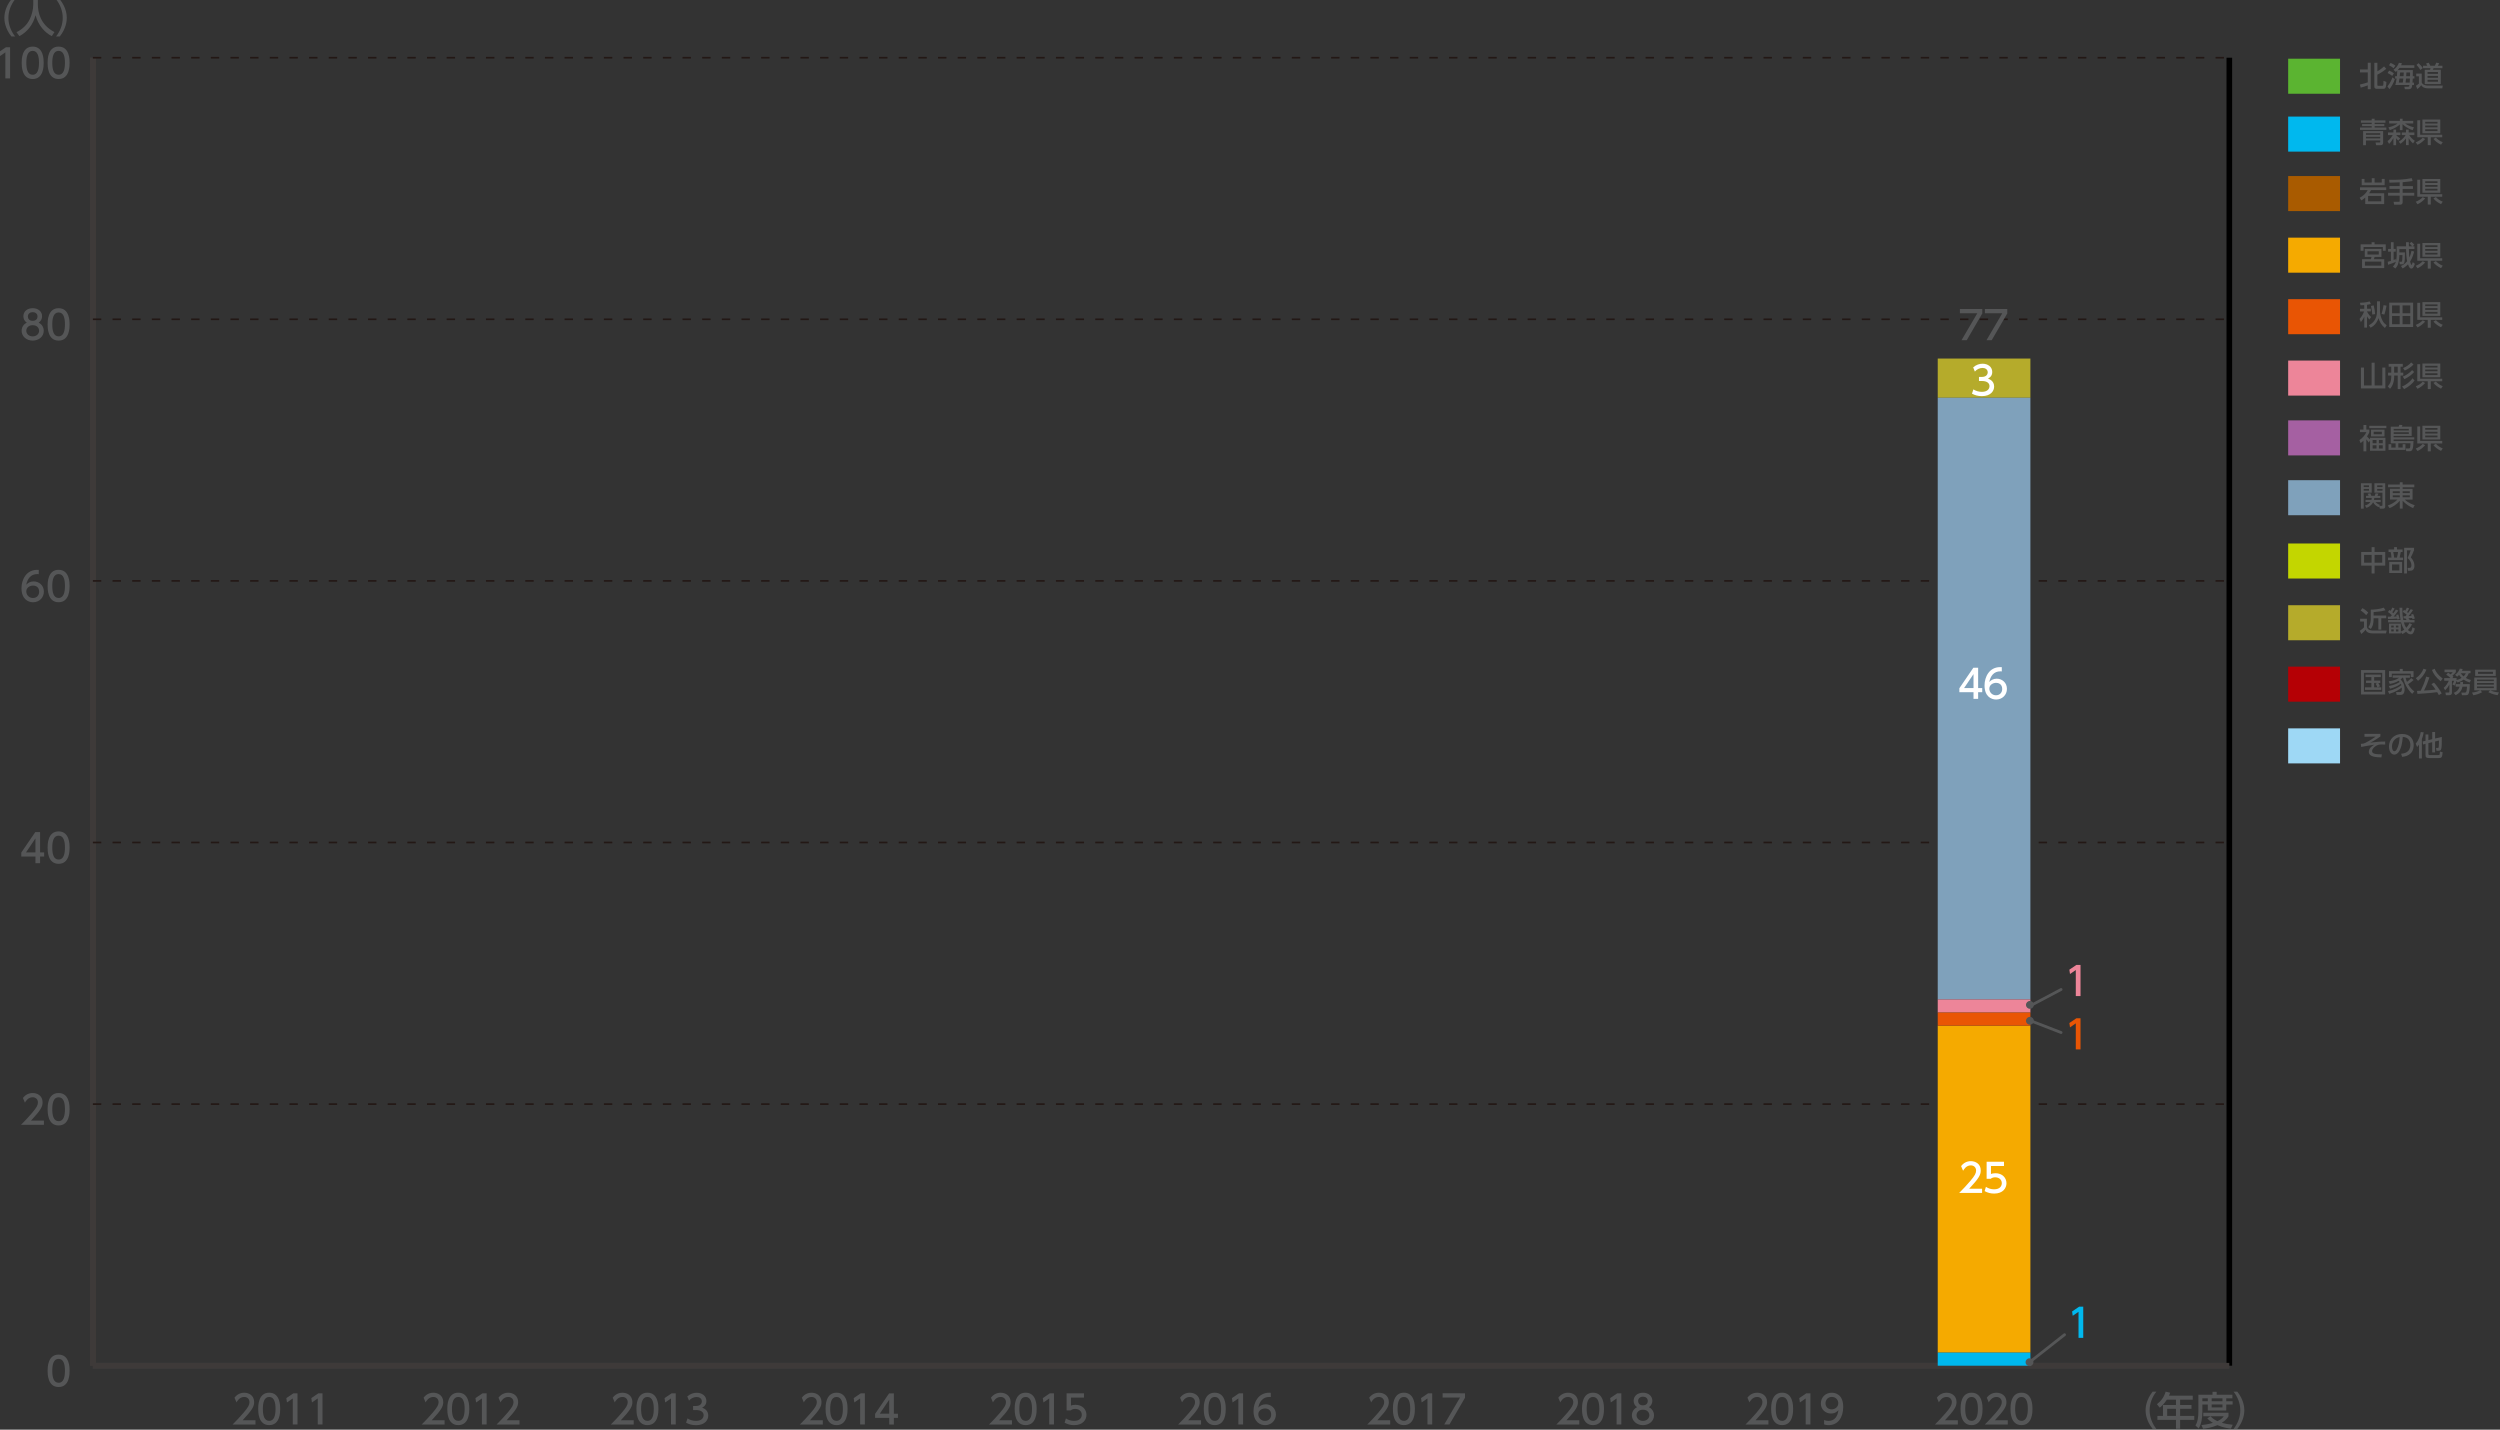 <?xml version="1.0" encoding="utf-8"?>
<!-- Generator: Adobe Illustrator 26.3.1, SVG Export Plug-In . SVG Version: 6.00 Build 0)  -->
<svg version="1.1" id="レイヤー_1" xmlns="http://www.w3.org/2000/svg" xmlns:xlink="http://www.w3.org/1999/xlink" x="0px"
	 y="0px" width="745.64px" height="426.41px" viewBox="0 0 745.64 426.41" style="enable-background:new 0 0 745.64 426.41;"
	 xml:space="preserve">
<rect x="0" y="0" width="745.64" height="426.41" fill="#333333" stroke="none"/>
<style type="text/css">
	.st0{fill-rule:evenodd;clip-rule:evenodd;fill:none;stroke:#3E3A39;stroke-width:1.675;stroke-miterlimit:10;}
	.st1{fill:none;stroke:#000000;stroke-width:1.675;stroke-miterlimit:10;}
	.st2{fill:#555657;}
	
		.st3{fill-rule:evenodd;clip-rule:evenodd;fill:none;stroke:#231815;stroke-width:0.502;stroke-miterlimit:10;stroke-dasharray:2.512,3.35;}
	.st4{fill:#E95504;}
	.st5{fill:#A95B00;}
	.st6{fill:#00B8EE;}
	.st7{fill:#5BB431;}
	.st8{fill:#404040;}
	.st9{fill:#808080;}
	.st10{fill:#B5AB2B;}
	.st11{fill:#7FA1BB;}
	.st12{fill:#BFBFBF;}
	.st13{fill:#F5AA00;}
	.st14{fill:#ED8599;}
	.st15{fill:#FFFFFF;}
	.st16{fill:none;stroke:#555657;stroke-width:0.838;stroke-linecap:round;stroke-linejoin:round;stroke-miterlimit:10;}
	.st17{fill:#9ED8F5;}
	.st18{fill:#B50005;}
	.st19{fill:#C3D600;}
	.st20{fill:#A560A2;}
</style>
<g>
	<line class="st0" x1="27.7" y1="407.33" x2="664.91" y2="407.33"/>
	<g>
		<g>
			<line class="st0" x1="27.7" y1="407.33" x2="27.7" y2="17.21"/>
			<line class="st1" x1="664.91" y1="407.33" x2="664.91" y2="17.21"/>
		</g>
	</g>
</g>
<g>
	<g>
		<g>
			<path class="st2" d="M14.2,408.85c0-0.9,0-4.83,3.28-4.83s3.28,3.94,3.28,4.83c0,0.9,0,4.84-3.28,4.84S14.2,409.75,14.2,408.85z
				 M19.37,408.85c0-1.79-0.34-3.56-1.89-3.56s-1.89,1.78-1.89,3.56c0,1.89,0.39,3.57,1.89,3.57
				C19.03,412.43,19.37,410.62,19.37,408.85z"/>
		</g>
		<g>
			<path class="st2" d="M13.1,334.21v1.27H6.26c1.02-1.02,2.1-2.12,3.29-3.53c1.42-1.66,1.76-2.36,1.76-3.14
				c0-0.91-0.63-1.55-1.58-1.55c-1.38,0-2.07,1.23-2.3,1.61l-0.59-1.39c0.73-0.96,1.71-1.48,2.92-1.48c1.32,0,2.94,0.76,2.94,2.78
				c0,1.32-0.55,2.34-3.45,5.44H13.1z"/>
			<path class="st2" d="M14.2,330.83c0-0.9,0-4.83,3.28-4.83s3.28,3.94,3.28,4.83c0,0.9,0,4.84-3.28,4.84S14.2,331.73,14.2,330.83z
				 M19.37,330.83c0-1.79-0.34-3.56-1.89-3.56s-1.89,1.78-1.89,3.56c0,1.89,0.39,3.57,1.89,3.57
				C19.03,334.4,19.37,332.6,19.37,330.83z"/>
		</g>
		<g>
			<path class="st2" d="M10.57,257.45v-1.99H6.35v-1.18l4.18-6.12h1.42v6.07h1.22v1.23h-1.22v1.99H10.57z M7.76,254.23h2.81v-4.17
				L7.76,254.23z"/>
			<path class="st2" d="M14.2,252.8c0-0.9,0-4.83,3.28-4.83s3.28,3.94,3.28,4.83c0,0.9,0,4.84-3.28,4.84S14.2,253.7,14.2,252.8z
				 M19.37,252.8c0-1.79-0.34-3.56-1.89-3.56s-1.89,1.78-1.89,3.56c0,1.89,0.39,3.57,1.89,3.57
				C19.03,256.38,19.37,254.57,19.37,252.8z"/>
		</g>
		<g>
			<path class="st2" d="M11.55,171.24c-0.27-0.01-0.29-0.02-0.41-0.02c-1.97,0-2.94,1.37-3.32,3.19c0.47-0.52,1.17-1,2.23-1
				c1.56,0,3.04,1.15,3.04,3.04c0,1.85-1.44,3.18-3.22,3.18c-1.49,0-3.46-0.95-3.46-4.2c0-2.57,1.43-5.47,4.68-5.47
				c0.16,0,0.27,0,0.47,0.02V171.24z M9.86,174.65c-0.9,0-2.02,0.57-2.02,1.75c0,0.97,0.76,1.96,1.98,1.96
				c1.21,0,1.86-0.89,1.86-1.85C11.69,174.86,10.37,174.65,9.86,174.65z"/>
			<path class="st2" d="M14.2,174.78c0-0.9,0-4.83,3.28-4.83s3.28,3.94,3.28,4.83c0,0.9,0,4.84-3.28,4.84S14.2,175.68,14.2,174.78z
				 M19.37,174.78c0-1.79-0.34-3.56-1.89-3.56s-1.89,1.78-1.89,3.56c0,1.89,0.39,3.57,1.89,3.57
				C19.03,178.35,19.37,176.55,19.37,174.78z"/>
		</g>
		<g>
			<path class="st2" d="M13.05,98.67c0,1.71-1.5,2.92-3.3,2.92s-3.3-1.21-3.3-2.92c0-1.28,0.8-2.09,1.54-2.45
				c-0.69-0.42-1.02-1.17-1.02-1.89c0-1.38,1.09-2.41,2.79-2.41c1.69,0,2.79,1.03,2.79,2.41c0,0.71-0.33,1.46-1.02,1.89
				C12.26,96.59,13.05,97.4,13.05,98.67z M11.66,98.65c0-0.68-0.47-1.66-1.91-1.66c-1.43,0-1.91,0.97-1.91,1.66
				c0,0.93,0.8,1.68,1.91,1.68S11.66,99.58,11.66,98.65z M11.19,94.4c0-0.87-0.69-1.3-1.44-1.3s-1.44,0.45-1.44,1.29
				c0,0.56,0.33,1.3,1.44,1.3C10.85,95.69,11.19,94.95,11.19,94.4z"/>
			<path class="st2" d="M14.2,96.75c0-0.9,0-4.83,3.28-4.83s3.28,3.94,3.28,4.83c0,0.9,0,4.84-3.28,4.84S14.2,97.65,14.2,96.75z
				 M19.37,96.75c0-1.79-0.34-3.56-1.89-3.56s-1.89,1.78-1.89,3.56c0,1.89,0.39,3.57,1.89,3.57
				C19.03,100.33,19.37,98.52,19.37,96.75z"/>
		</g>
		<g>
			<path class="st2" d="M1.78,14.09h1.23v9.29H1.6v-7.77l-1.73,1.2l-0.19-1.3L1.78,14.09z"/>
			<path class="st2" d="M6.47,18.73c0-0.9,0-4.83,3.28-4.83s3.28,3.94,3.28,4.83c0,0.9,0,4.84-3.28,4.84S6.47,19.63,6.47,18.73z
				 M11.63,18.73c0-1.79-0.34-3.56-1.89-3.56s-1.89,1.78-1.89,3.56c0,1.89,0.39,3.57,1.89,3.57C11.29,22.3,11.63,20.5,11.63,18.73z"
				/>
			<path class="st2" d="M14.2,18.73c0-0.9,0-4.83,3.28-4.83s3.28,3.94,3.28,4.83c0,0.9,0,4.84-3.28,4.84S14.2,19.63,14.2,18.73z
				 M19.37,18.73c0-1.79-0.34-3.56-1.89-3.56s-1.89,1.78-1.89,3.56c0,1.89,0.39,3.57,1.89,3.57C19.03,22.3,19.37,20.5,19.37,18.73z"
				/>
		</g>
	</g>
	<line class="st0" x1="27.7" y1="407.33" x2="27.7" y2="17.21"/>
	<g>
		<g>
			<line class="st0" x1="27.7" y1="407.33" x2="664.91" y2="407.33"/>
			<line class="st3" x1="27.7" y1="329.31" x2="664.91" y2="329.31"/>
			<line class="st3" x1="27.7" y1="251.28" x2="664.91" y2="251.28"/>
			<line class="st3" x1="27.7" y1="173.26" x2="664.91" y2="173.26"/>
			<line class="st3" x1="27.7" y1="95.23" x2="664.91" y2="95.23"/>
			<line class="st3" x1="27.7" y1="17.21" x2="664.91" y2="17.21"/>
		</g>
	</g>
</g>
<g>
	<g>
		<g>
			<rect x="239.41" y="407.33" class="st4" width="27.64" height="0"/>
		</g>
	</g>
	<g>
		<g>
			<rect x="239.41" y="407.33" class="st5" width="27.64" height="0"/>
		</g>
	</g>
	<g>
		<g>
			<rect x="70.2" y="407.33" class="st6" width="27.64" height="0"/>
			<rect x="239.41" y="407.33" class="st6" width="27.64" height="0"/>
			<rect x="295.82" y="407.33" class="st6" width="27.64" height="0"/>
		</g>
	</g>
	<g>
		<g>
			<rect x="70.2" y="407.33" class="st7" width="27.64" height="0"/>
			<rect x="126.6" y="407.33" class="st7" width="27.64" height="0"/>
			<rect x="239.41" y="407.33" class="st7" width="27.64" height="0"/>
			<rect x="295.82" y="407.33" class="st7" width="27.64" height="0"/>
			<rect x="352.22" y="407.33" class="st7" width="27.64" height="0"/>
			<rect x="465.03" y="407.33" class="st7" width="27.64" height="0"/>
		</g>
	</g>
</g>
<g>
	<g>
		<path class="st2" d="M3.4,10.88C1.42,8.4,1.3,6.07,1.3,5.33s0.12-3.07,2.1-5.55h1.11c-1.25,1.59-2,3.53-2,5.55s0.76,3.96,2,5.55
			H3.4z"/>
		<path class="st2" d="M9.92-0.14h1.37V1.3c0,2.27,0.71,6.09,4.96,8.27l-0.81,1.2c-2.16-1.08-4.03-3.27-4.84-6.23
			c-0.73,2.81-2.48,5.03-4.82,6.23L4.92,9.6C6.63,8.76,8.06,7.43,8.89,5.7c0.63-1.3,1.03-2.93,1.03-4.36V-0.14z"/>
		<path class="st2" d="M16.71,10.88c1.25-1.58,2-3.53,2-5.55s-0.75-3.97-2-5.55h1.11c1.9,2.37,2.1,4.65,2.1,5.55s-0.2,3.19-2.1,5.55
			H16.71z"/>
	</g>
	<g>
		<path class="st2" d="M642.03,426.18c-1.98-2.48-2.1-4.82-2.1-5.55s0.12-3.07,2.1-5.55h1.11c-1.25,1.59-2,3.53-2,5.55
			s0.76,3.96,2,5.55H642.03z"/>
		<path class="st2" d="M654,416.27v1.18h-3.77v1.59h3.4v1.15h-3.4v2.12h4.23v1.18h-4.23v2.64h-1.23v-2.64h-5.54v-1.18h1.66v-3.27
			h3.88v-1.59h-2.72c-0.83,1.3-1.52,1.9-2.13,2.4l-0.83-1.04c1.27-0.96,2.14-2.17,2.6-3.75l1.34,0.33
			c-0.15,0.46-0.22,0.61-0.34,0.88H654z M648.99,420.19h-2.62v2.12h2.62V420.19z"/>
		<path class="st2" d="M655.68,415.99h4.22v-0.87h1.23v0.87h4.69v1.08h-1.83v0.87h1.9v0.96h-1.9v1.8h-5.5v-1.8h-1.62v2.13
			c0,1.79-0.25,3.67-1.11,5.02l-0.96-0.91c0.7-1.03,0.88-2.59,0.88-4.12V415.99z M659.3,422.42c0.34,0.34,0.94,0.95,2.06,1.46
			c1.24-0.6,1.64-1.12,1.9-1.48h-6.12v-1.05h7.52v1.05c-0.18,0.3-0.63,1.1-1.99,1.97c1.01,0.29,1.97,0.46,3.26,0.57l-0.54,1.16
			c-0.56-0.06-2.2-0.25-4.03-1.04c-1.78,0.77-3.33,0.97-4.29,1.07l-0.48-1.09c0.64-0.07,1.8-0.18,3.42-0.66
			c-1.08-0.66-1.49-1.12-1.68-1.35L659.3,422.42z M656.87,417.06v0.87h1.62v-0.87H656.87z M659.64,417.06v0.87h3.22v-0.87H659.64z
			 M659.64,418.89v0.87h3.22v-0.87H659.64z"/>
		<path class="st2" d="M666.18,426.18c1.25-1.58,2-3.53,2-5.55s-0.75-3.97-2-5.55h1.11c1.9,2.37,2.1,4.65,2.1,5.55
			s-0.2,3.19-2.1,5.55H666.18z"/>
	</g>
</g>
<g>
	<path class="st2" d="M471.03,423.6v1.27h-6.84c1.02-1.02,2.1-2.12,3.29-3.53c1.42-1.66,1.76-2.36,1.76-3.14
		c0-0.91-0.63-1.55-1.58-1.55c-1.38,0-2.07,1.23-2.3,1.61l-0.59-1.39c0.73-0.96,1.71-1.48,2.92-1.48c1.32,0,2.94,0.76,2.94,2.78
		c0,1.32-0.55,2.34-3.45,5.44H471.03z"/>
	<path class="st2" d="M471.84,420.21c0-0.9,0-4.83,3.28-4.83s3.28,3.94,3.28,4.83c0,0.9,0,4.84-3.28,4.84
		S471.84,421.12,471.84,420.21z M477.01,420.21c0-1.79-0.34-3.56-1.89-3.56s-1.89,1.78-1.89,3.56c0,1.89,0.39,3.57,1.89,3.57
		C476.67,423.79,477.01,421.98,477.01,420.21z"/>
	<path class="st2" d="M482.34,415.57h1.23v9.29h-1.41v-7.77l-1.73,1.2l-0.19-1.3L482.34,415.57z"/>
	<path class="st2" d="M493.32,422.14c0,1.71-1.5,2.92-3.3,2.92s-3.3-1.21-3.3-2.92c0-1.28,0.8-2.09,1.54-2.45
		c-0.69-0.42-1.02-1.17-1.02-1.89c0-1.38,1.09-2.41,2.79-2.41c1.69,0,2.79,1.03,2.79,2.41c0,0.71-0.33,1.46-1.02,1.89
		C492.52,420.05,493.32,420.86,493.32,422.14z M491.93,422.11c0-0.68-0.47-1.66-1.91-1.66c-1.43,0-1.91,0.97-1.91,1.66
		c0,0.93,0.8,1.68,1.91,1.68S491.93,423.04,491.93,422.11z M491.46,417.86c0-0.87-0.69-1.3-1.44-1.3s-1.44,0.45-1.44,1.29
		c0,0.56,0.33,1.3,1.44,1.3C491.12,419.15,491.46,418.41,491.46,417.86z"/>
</g>
<g>
	<path class="st2" d="M583.94,423.6v1.27h-6.84c1.02-1.02,2.1-2.12,3.29-3.53c1.42-1.66,1.76-2.36,1.76-3.14
		c0-0.91-0.63-1.55-1.58-1.55c-1.38,0-2.07,1.23-2.3,1.61l-0.59-1.39c0.73-0.96,1.71-1.48,2.92-1.48c1.32,0,2.94,0.76,2.94,2.78
		c0,1.32-0.55,2.34-3.45,5.44H583.94z"/>
	<path class="st2" d="M584.75,420.21c0-0.9,0-4.83,3.28-4.83s3.28,3.94,3.28,4.83c0,0.9,0,4.84-3.28,4.84
		S584.75,421.12,584.75,420.21z M589.92,420.21c0-1.79-0.34-3.56-1.89-3.56s-1.89,1.78-1.89,3.56c0,1.89,0.39,3.57,1.89,3.57
		C589.58,423.79,589.92,421.98,589.92,420.21z"/>
	<path class="st2" d="M598.83,423.6v1.27h-6.84c1.02-1.02,2.1-2.12,3.29-3.53c1.42-1.66,1.76-2.36,1.76-3.14
		c0-0.91-0.63-1.55-1.58-1.55c-1.38,0-2.07,1.23-2.3,1.61l-0.59-1.39c0.73-0.96,1.71-1.48,2.92-1.48c1.32,0,2.94,0.76,2.94,2.78
		c0,1.32-0.55,2.34-3.45,5.44H598.83z"/>
	<path class="st2" d="M599.64,420.21c0-0.9,0-4.83,3.28-4.83s3.28,3.94,3.28,4.83c0,0.9,0,4.84-3.28,4.84
		S599.64,421.12,599.64,420.21z M604.81,420.21c0-1.79-0.34-3.56-1.89-3.56s-1.89,1.78-1.89,3.56c0,1.89,0.39,3.57,1.89,3.57
		C604.47,423.79,604.81,421.98,604.81,420.21z"/>
</g>
<g>
	<path class="st2" d="M414.63,423.6v1.27h-6.84c1.02-1.02,2.1-2.12,3.29-3.53c1.42-1.66,1.76-2.36,1.76-3.14
		c0-0.91-0.63-1.55-1.58-1.55c-1.38,0-2.07,1.23-2.3,1.61l-0.59-1.39c0.73-0.96,1.71-1.48,2.92-1.48c1.32,0,2.94,0.76,2.94,2.78
		c0,1.32-0.55,2.34-3.45,5.44H414.63z"/>
	<path class="st2" d="M415.44,420.21c0-0.9,0-4.83,3.28-4.83s3.28,3.94,3.28,4.83c0,0.9,0,4.84-3.28,4.84
		S415.44,421.12,415.44,420.21z M420.61,420.21c0-1.79-0.34-3.56-1.89-3.56s-1.89,1.78-1.89,3.56c0,1.89,0.39,3.57,1.89,3.57
		C420.27,423.79,420.61,421.98,420.61,420.21z"/>
	<path class="st2" d="M425.93,415.57h1.23v9.29h-1.41v-7.77l-1.73,1.2l-0.19-1.3L425.93,415.57z"/>
	<path class="st2" d="M436.95,415.57v1.31l-4.64,7.98h-1.56l4.71-8.03h-5.19v-1.27H436.95z"/>
</g>
<g>
	<path class="st2" d="M358.22,423.6v1.27h-6.84c1.02-1.02,2.1-2.12,3.29-3.53c1.42-1.66,1.76-2.36,1.76-3.14
		c0-0.91-0.63-1.55-1.58-1.55c-1.38,0-2.07,1.23-2.3,1.61l-0.59-1.39c0.73-0.96,1.71-1.48,2.92-1.48c1.32,0,2.94,0.76,2.94,2.78
		c0,1.32-0.55,2.34-3.45,5.44H358.22z"/>
	<path class="st2" d="M359.03,420.21c0-0.9,0-4.83,3.28-4.83c3.28,0,3.28,3.94,3.28,4.83c0,0.9,0,4.84-3.28,4.84
		C359.03,425.05,359.03,421.12,359.03,420.21z M364.2,420.21c0-1.79-0.34-3.56-1.89-3.56s-1.89,1.78-1.89,3.56
		c0,1.89,0.39,3.57,1.89,3.57C363.86,423.79,364.2,421.98,364.2,420.21z"/>
	<path class="st2" d="M369.53,415.57h1.23v9.29h-1.41v-7.77l-1.73,1.2l-0.19-1.3L369.53,415.57z"/>
	<path class="st2" d="M379.01,416.67c-0.27-0.01-0.29-0.02-0.41-0.02c-1.97,0-2.94,1.37-3.32,3.19c0.47-0.52,1.17-1,2.23-1
		c1.56,0,3.04,1.15,3.04,3.04c0,1.85-1.44,3.18-3.22,3.18c-1.49,0-3.46-0.95-3.46-4.2c0-2.57,1.43-5.47,4.68-5.47
		c0.16,0,0.27,0,0.47,0.02V416.67z M377.32,420.08c-0.9,0-2.02,0.57-2.02,1.75c0,0.97,0.76,1.96,1.98,1.96
		c1.21,0,1.86-0.89,1.86-1.85C379.15,420.3,377.83,420.08,377.32,420.08z"/>
</g>
<g>
	<path class="st2" d="M301.82,423.6v1.27h-6.84c1.02-1.02,2.1-2.12,3.29-3.53c1.42-1.66,1.76-2.36,1.76-3.14
		c0-0.91-0.63-1.55-1.58-1.55c-1.38,0-2.07,1.23-2.3,1.61l-0.59-1.39c0.73-0.96,1.71-1.48,2.92-1.48c1.32,0,2.94,0.76,2.94,2.78
		c0,1.32-0.55,2.34-3.45,5.44H301.82z"/>
	<path class="st2" d="M302.63,420.21c0-0.9,0-4.83,3.28-4.83s3.28,3.94,3.28,4.83c0,0.9,0,4.84-3.28,4.84
		S302.63,421.12,302.63,420.21z M307.8,420.21c0-1.79-0.34-3.56-1.89-3.56s-1.89,1.78-1.89,3.56c0,1.89,0.39,3.57,1.89,3.57
		C307.46,423.79,307.8,421.98,307.8,420.21z"/>
	<path class="st2" d="M313.12,415.57h1.23v9.29h-1.41v-7.77l-1.73,1.2l-0.19-1.3L313.12,415.57z"/>
	<path class="st2" d="M323.3,416.84h-3.88v2.38c0.29-0.11,0.67-0.23,1.34-0.23c1.99,0,3.28,1.32,3.28,2.99
		c0,1.46-1.05,3.08-3.67,3.08c-1.03,0-1.93-0.23-2.85-0.73l0.39-1.28c0.75,0.5,1.55,0.74,2.45,0.74c1.79,0,2.29-1.05,2.29-1.83
		c0-1.09-0.89-1.75-1.98-1.75c-0.48,0-0.97,0.13-1.34,0.45h-1.21v-5.09h5.18V416.84z"/>
</g>
<g>
	<path class="st2" d="M245.41,423.6v1.27h-6.84c1.02-1.02,2.1-2.12,3.29-3.53c1.42-1.66,1.76-2.36,1.76-3.14
		c0-0.91-0.63-1.55-1.58-1.55c-1.38,0-2.07,1.23-2.3,1.61l-0.59-1.39c0.73-0.96,1.71-1.48,2.92-1.48c1.32,0,2.94,0.76,2.94,2.78
		c0,1.32-0.55,2.34-3.45,5.44H245.41z"/>
	<path class="st2" d="M246.23,420.21c0-0.9,0-4.83,3.28-4.83s3.28,3.94,3.28,4.83c0,0.9,0,4.84-3.28,4.84
		S246.23,421.12,246.23,420.21z M251.39,420.21c0-1.79-0.34-3.56-1.89-3.56s-1.89,1.78-1.89,3.56c0,1.89,0.39,3.57,1.89,3.57
		C251.05,423.79,251.39,421.98,251.39,420.21z"/>
	<path class="st2" d="M256.72,415.57h1.23v9.29h-1.41v-7.77l-1.73,1.2l-0.19-1.3L256.72,415.57z"/>
	<path class="st2" d="M265.22,424.87v-1.99H261v-1.18l4.18-6.12h1.42v6.07h1.22v1.23h-1.22v1.99H265.22z M262.4,421.64h2.81v-4.17
		L262.4,421.64z"/>
</g>
<g>
	<path class="st2" d="M189.01,423.6v1.27h-6.84c1.02-1.02,2.1-2.12,3.29-3.53c1.42-1.66,1.76-2.36,1.76-3.14
		c0-0.91-0.63-1.55-1.58-1.55c-1.38,0-2.07,1.23-2.3,1.61l-0.59-1.39c0.73-0.96,1.71-1.48,2.92-1.48c1.32,0,2.94,0.76,2.94,2.78
		c0,1.32-0.55,2.34-3.45,5.44H189.01z"/>
	<path class="st2" d="M189.82,420.21c0-0.9,0-4.83,3.28-4.83s3.28,3.94,3.28,4.83c0,0.9,0,4.84-3.28,4.84
		S189.82,421.12,189.82,420.21z M194.99,420.21c0-1.79-0.34-3.56-1.89-3.56s-1.89,1.78-1.89,3.56c0,1.89,0.39,3.57,1.89,3.57
		C194.65,423.79,194.99,421.98,194.99,420.21z"/>
	<path class="st2" d="M200.31,415.57h1.23v9.29h-1.41v-7.77l-1.73,1.2l-0.19-1.3L200.31,415.57z"/>
	<path class="st2" d="M205.05,423.05c0.75,0.5,1.65,0.74,2.55,0.74c1.66,0,2.26-0.91,2.26-1.71c0-0.82-0.68-1.52-2.21-1.52h-0.93
		v-1.22h0.89c1.27,0,1.72-0.76,1.72-1.38c0-0.89-0.79-1.3-1.55-1.3c-0.88,0-1.7,0.42-2.29,1.08l-0.5-1.25
		c0.89-0.79,1.91-1.09,2.8-1.09c1.54,0,2.89,0.9,2.89,2.47c0,1.31-0.93,1.79-1.27,1.97c0.48,0.19,1.83,0.7,1.83,2.38
		c0,1.25-0.94,2.85-3.66,2.85c-1.22,0-2.12-0.29-2.95-0.74L205.05,423.05z"/>
</g>
<g>
	<path class="st2" d="M132.6,423.6v1.27h-6.84c1.02-1.02,2.1-2.12,3.29-3.53c1.42-1.66,1.76-2.36,1.76-3.14
		c0-0.91-0.63-1.55-1.58-1.55c-1.38,0-2.07,1.23-2.3,1.61l-0.59-1.39c0.73-0.96,1.71-1.48,2.92-1.48c1.32,0,2.94,0.76,2.94,2.78
		c0,1.32-0.55,2.34-3.45,5.44H132.6z"/>
	<path class="st2" d="M133.41,420.21c0-0.9,0-4.83,3.28-4.83s3.28,3.94,3.28,4.83c0,0.9,0,4.84-3.28,4.84
		S133.41,421.12,133.41,420.21z M138.58,420.21c0-1.79-0.34-3.56-1.89-3.56s-1.89,1.78-1.89,3.56c0,1.89,0.39,3.57,1.89,3.57
		C138.24,423.79,138.58,421.98,138.58,420.21z"/>
	<path class="st2" d="M143.91,415.57h1.23v9.29h-1.41v-7.77l-1.73,1.2l-0.19-1.3L143.91,415.57z"/>
	<path class="st2" d="M154.94,423.6v1.27h-6.84c1.02-1.02,2.1-2.12,3.29-3.53c1.42-1.66,1.76-2.36,1.76-3.14
		c0-0.91-0.63-1.55-1.58-1.55c-1.38,0-2.07,1.23-2.3,1.61l-0.59-1.39c0.73-0.96,1.71-1.48,2.92-1.48c1.32,0,2.94,0.76,2.94,2.78
		c0,1.32-0.55,2.34-3.45,5.44H154.94z"/>
</g>
<g>
	<path class="st2" d="M76.2,423.6v1.27h-6.84c1.02-1.02,2.1-2.12,3.29-3.53c1.42-1.66,1.76-2.36,1.76-3.14
		c0-0.91-0.63-1.55-1.58-1.55c-1.38,0-2.07,1.23-2.3,1.61l-0.59-1.39c0.73-0.96,1.71-1.48,2.92-1.48c1.32,0,2.94,0.76,2.94,2.78
		c0,1.32-0.55,2.34-3.45,5.44H76.2z"/>
	<path class="st2" d="M77.01,420.21c0-0.9,0-4.83,3.28-4.83s3.28,3.94,3.28,4.83c0,0.9,0,4.84-3.28,4.84S77.01,421.12,77.01,420.21z
		 M82.18,420.21c0-1.79-0.34-3.56-1.89-3.56s-1.89,1.78-1.89,3.56c0,1.89,0.39,3.57,1.89,3.57
		C81.84,423.79,82.18,421.98,82.18,420.21z"/>
	<path class="st2" d="M87.5,415.57h1.23v9.29h-1.41v-7.77l-1.73,1.2l-0.19-1.3L87.5,415.57z"/>
	<path class="st2" d="M94.95,415.57h1.23v9.29h-1.41v-7.77l-1.73,1.2l-0.19-1.3L94.95,415.57z"/>
</g>
<g>
	<path class="st2" d="M527.44,423.6v1.27h-6.84c1.02-1.02,2.1-2.12,3.29-3.53c1.42-1.66,1.76-2.36,1.76-3.14
		c0-0.91-0.63-1.55-1.58-1.55c-1.38,0-2.07,1.23-2.3,1.61l-0.59-1.39c0.73-0.96,1.71-1.48,2.92-1.48c1.32,0,2.94,0.76,2.94,2.78
		c0,1.32-0.55,2.34-3.45,5.44H527.44z"/>
	<path class="st2" d="M528.25,420.21c0-0.9,0-4.83,3.28-4.83s3.28,3.94,3.28,4.83c0,0.9,0,4.84-3.28,4.84
		S528.25,421.12,528.25,420.21z M533.42,420.21c0-1.79-0.34-3.56-1.89-3.56s-1.89,1.78-1.89,3.56c0,1.89,0.39,3.57,1.89,3.57
		C533.08,423.79,533.42,421.98,533.42,420.21z"/>
	<path class="st2" d="M538.74,415.57h1.23v9.29h-1.41v-7.77l-1.73,1.2l-0.19-1.3L538.74,415.57z"/>
	<path class="st2" d="M544.05,423.53c0.42,0.18,0.84,0.26,1.3,0.26c1.91,0,2.74-1.41,2.98-3.2c-0.33,0.34-0.96,1-2.23,1
		c-1.61,0-3.02-1.16-3.02-3.01c0-1.8,1.37-3.19,3.25-3.19c1.02,0,3.42,0.45,3.42,4.24c0,3.19-1.62,5.43-4.35,5.43
		c-0.75,0-1.15-0.15-1.35-0.23V423.53z M546.3,420.35c1.03,0,1.98-0.73,1.98-1.83c0-1-0.75-1.88-1.93-1.88
		c-1.3,0-1.88,1.05-1.88,1.88C544.48,419.79,545.4,420.35,546.3,420.35z"/>
</g>
<g>
	<g>
		<g>
			<rect x="577.94" y="106.94" class="st8" width="27.64" height="0"/>
		</g>
	</g>
	<g>
		<g>
			<rect x="577.94" y="106.94" class="st9" width="27.64" height="0"/>
		</g>
	</g>
	<g>
		<g>
			<rect x="577.94" y="106.94" class="st10" width="27.64" height="11.7"/>
		</g>
	</g>
	<g>
		<g>
			<rect x="577.94" y="118.64" width="27.64" height="0"/>
		</g>
	</g>
	<g>
		<g>
			<rect x="577.94" y="118.64" class="st11" width="27.64" height="179.46"/>
		</g>
	</g>
	<g>
		<g>
			<rect x="577.94" y="298.1" class="st12" width="27.64" height="0"/>
		</g>
	</g>
	<g>
		<g>
			<rect x="577.94" y="305.9" class="st13" width="27.64" height="97.53"/>
		</g>
	</g>
	<g>
		<g>
			<rect x="577.94" y="298.1" class="st14" width="27.64" height="3.9"/>
		</g>
	</g>
	<g>
		<g>
			<rect x="577.94" y="302" class="st4" width="27.64" height="3.9"/>
		</g>
	</g>
	<g>
		<g>
			<rect x="577.94" y="403.43" class="st9" width="27.64" height="0"/>
		</g>
	</g>
	<g>
		<g>
			<rect x="577.94" y="403.43" class="st6" width="27.64" height="3.9"/>
		</g>
	</g>
</g>
<g>
	<g>
		<path class="st2" d="M591.23,92.18v1.31l-4.64,7.98h-1.56l4.71-8.03h-5.19v-1.27H591.23z"/>
		<path class="st2" d="M598.68,92.18v1.31l-4.64,7.98h-1.56l4.71-8.03H592v-1.27H598.68z"/>
	</g>
</g>
<g>
	<path class="st15" d="M588.57,116.13c0.75,0.5,1.65,0.74,2.55,0.74c1.66,0,2.26-0.91,2.26-1.71c0-0.82-0.68-1.52-2.21-1.52h-0.93
		v-1.22h0.89c1.27,0,1.72-0.76,1.72-1.38c0-0.89-0.79-1.3-1.55-1.3c-0.88,0-1.7,0.42-2.29,1.08l-0.5-1.25
		c0.89-0.79,1.91-1.09,2.8-1.09c1.54,0,2.89,0.9,2.89,2.47c0,1.31-0.93,1.79-1.27,1.97c0.48,0.19,1.83,0.7,1.83,2.38
		c0,1.25-0.94,2.85-3.66,2.85c-1.22,0-2.12-0.29-2.95-0.74L588.57,116.13z"/>
</g>
<g>
	<path class="st15" d="M588.61,208.44v-1.99h-4.22v-1.18l4.18-6.12h1.42v6.07h1.22v1.23h-1.22v1.99H588.61z M585.8,205.22h2.81
		v-4.17L585.8,205.22z"/>
	<path class="st15" d="M597.04,200.25c-0.27-0.01-0.29-0.02-0.41-0.02c-1.97,0-2.94,1.37-3.32,3.19c0.47-0.52,1.17-1,2.23-1
		c1.56,0,3.04,1.15,3.04,3.04c0,1.85-1.44,3.18-3.22,3.18c-1.49,0-3.46-0.95-3.46-4.2c0-2.57,1.43-5.47,4.68-5.47
		c0.16,0,0.27,0,0.47,0.02V200.25z M595.35,203.66c-0.9,0-2.02,0.57-2.02,1.75c0,0.97,0.76,1.96,1.98,1.96
		c1.21,0,1.86-0.89,1.86-1.85C597.18,203.87,595.85,203.66,595.35,203.66z"/>
</g>
<g>
	<path class="st15" d="M591.17,354.53v1.27h-6.84c1.02-1.02,2.1-2.12,3.29-3.53c1.42-1.66,1.76-2.36,1.76-3.14
		c0-0.91-0.63-1.55-1.58-1.55c-1.38,0-2.07,1.23-2.3,1.61l-0.59-1.39c0.73-0.96,1.71-1.48,2.92-1.48c1.32,0,2.94,0.76,2.94,2.78
		c0,1.32-0.55,2.34-3.45,5.44H591.17z"/>
	<path class="st15" d="M597.7,347.77h-3.88v2.38c0.29-0.11,0.67-0.23,1.34-0.23c1.99,0,3.28,1.32,3.28,2.99
		c0,1.46-1.05,3.08-3.67,3.08c-1.03,0-1.93-0.23-2.85-0.73l0.39-1.28c0.75,0.5,1.55,0.74,2.45,0.74c1.79,0,2.29-1.05,2.29-1.83
		c0-1.09-0.89-1.75-1.98-1.75c-0.48,0-0.97,0.13-1.34,0.45h-1.21v-5.09h5.18V347.77z"/>
</g>
<g>
	<path class="st2" d="M606.48,406.29c0,0.64-0.52,1.17-1.17,1.17s-1.17-0.52-1.17-1.17s0.52-1.17,1.17-1.17
		S606.48,405.64,606.48,406.29z"/>
	<g>
		<path class="st6" d="M620.11,389.73h1.23v9.29h-1.41v-7.77l-1.73,1.2l-0.19-1.3L620.11,389.73z"/>
	</g>
	<line class="st16" x1="605.31" y1="406.29" x2="615.76" y2="398.08"/>
</g>
<g>
	<rect x="682.46" y="217.24" class="st17" width="15.47" height="10.45"/>
	<g>
		<path class="st2" d="M709.97,218.85v0.79c-0.72,0.53-2.06,1.4-3.04,1.87c1.66-0.23,2.85-0.34,4.45-0.34l0.02,0.9
			c-0.44-0.02-0.8-0.03-1.03-0.03c-0.68,0-1.05,0.08-1.52,0.32c-0.64,0.33-1.36,1-1.36,1.66c0,0.6,0.49,1,2.91,0.96l-0.13,0.92
			c-1.36-0.03-3.76-0.08-3.76-1.66c0-1.16,1.11-1.81,1.66-2.13c-1.26,0.19-2.5,0.38-3.94,0.67l-0.09-0.91
			c0.72-0.06,0.96-0.12,1.32-0.3c0.35-0.18,1.47-0.72,3.1-1.89l-3.33,0.07l-0.02-0.87H709.97z"/>
		<path class="st2" d="M716.14,224.82c0.89-0.08,2.76-0.39,2.76-2.63c0-0.93-0.39-2.31-2.26-2.4c-0.26,3.73-1.37,5.28-2.53,5.28
			c-0.97,0-1.59-1.11-1.59-2.4c0-2.35,1.74-3.76,3.9-3.76c2.61,0,3.48,1.74,3.48,3.32c0,3.17-2.84,3.45-3.43,3.51L716.14,224.82z
			 M713.42,222.69c0,0.49,0.18,1.37,0.72,1.37c0.32,0,0.55-0.28,0.75-0.65c0.57-1.04,0.73-2.32,0.83-3.58
			C714.21,220.11,713.42,221.31,713.42,222.69z"/>
		<path class="st2" d="M721.48,222.08c-0.24,0.37-0.4,0.54-0.56,0.71l-0.41-1c0.84-0.97,1.3-2.2,1.49-3.45l0.89,0.08
			c-0.08,0.4-0.21,1.13-0.56,2.02v5.77h-0.85V222.08z M724.29,220.74l1.14-0.27v-2.14h0.85v1.93l2-0.46c0,2.04,0,3.05-0.18,3.61
			c-0.13,0.4-0.34,0.52-0.88,0.52h-0.54l-0.12-0.85h0.44c0.23,0,0.34-0.01,0.36-0.33c0-0.03,0.08-0.77,0.07-1.88l-1.16,0.29v3.25
			h-0.85v-3.05l-1.14,0.28v3.06c0,0.44,0.06,0.51,0.48,0.51h2.4c0.27,0,0.41-0.02,0.47-0.19c0.03-0.08,0.08-0.64,0.1-0.87l0.8,0.23
			c-0.09,1.61-0.46,1.71-1.11,1.71h-2.92c-1.06,0-1.07-0.38-1.07-1v-3.23l-0.75,0.18l-0.11-0.89l0.86-0.2v-1.88h0.85V220.74z"/>
	</g>
	<rect x="682.46" y="198.83" class="st18" width="15.47" height="10.45"/>
	<g>
		<path class="st2" d="M711.38,199.85v7.27h-7.18v-7.27H711.38z M710.51,200.66h-5.46v5.66h5.46V200.66z M709.06,204.99
			c-0.03-0.1-0.25-0.7-0.53-1.09l0.54-0.21h-0.96v1.32h2.11v0.75h-4.86v-0.75h1.92v-1.32h-1.6V203h1.6v-1.06h-1.75v-0.73h4.57v0.73
			h-1.99V203h1.82v0.7h-0.59c0.05,0.08,0.3,0.45,0.49,1L709.06,204.99z"/>
		<path class="st2" d="M719.85,202.81c-0.12,0.13-0.32,0.33-0.92,0.77c-0.13,0.1-0.44,0.32-0.7,0.48c0.65,1.14,1.21,1.68,1.86,2.15
			l-0.64,0.74c-1.55-1.42-2.42-3.4-2.71-4.81h-0.22c-0.13,0.14-0.23,0.26-0.54,0.51c0.54,0.55,1.2,1.29,1.2,2.97
			c0,0.3,0,1.63-1.11,1.63h-1.26l-0.16-0.84h1.1c0.28,0,0.62,0,0.62-0.9c0-0.21-0.02-0.36-0.02-0.46c-0.62,0.52-1.9,1.37-3.76,1.9
			l-0.35-0.81c1.83-0.4,3.23-1.19,4-1.79c-0.04-0.14-0.08-0.25-0.17-0.43c-0.71,0.58-1.83,1.11-3.23,1.49l-0.36-0.79
			c1.75-0.31,2.82-0.92,3.26-1.21c-0.12-0.14-0.21-0.23-0.33-0.35c-1.12,0.65-2.2,0.85-2.64,0.94l-0.32-0.8
			c1.26-0.14,2.28-0.44,3.1-1.06h-1.93v-0.71h5.15v0.71h-1.29c0.15,0.63,0.31,0.99,0.41,1.22c0.13-0.09,0.76-0.54,1.28-1.1
			L719.85,202.81z M715.75,200.16v-0.64h0.88v0.64h3.23v1.77h-0.84v-1.01h-5.65v1.01h-0.84v-1.77H715.75z"/>
		<path class="st2" d="M723.69,199.72c-0.5,1.34-1.43,2.49-2.49,3.34l-0.67-0.79c1.05-0.66,1.84-1.66,2.29-2.82L723.69,199.72z
			 M727.39,207.3c-0.13-0.25-0.23-0.44-0.48-0.86c-1.66,0.27-5.68,0.5-5.91,0.52l-0.11-0.9c0.17,0,0.77-0.03,1.11-0.05
			c0.32-0.63,1.23-2.6,1.62-4.2l0.97,0.23c-0.49,1.44-0.87,2.46-1.62,3.91c1.87-0.1,2.36-0.13,3.48-0.27
			c-0.23-0.33-0.54-0.8-1.25-1.62l0.76-0.47c0.75,0.8,1.83,2.33,2.29,3.23L727.39,207.3z M727.93,203.19
			c-1.36-1.11-2.21-2.28-2.59-3.38l0.82-0.35c0.19,0.52,0.63,1.59,2.39,2.91L727.93,203.19z"/>
		<path class="st2" d="M732.7,203.08c-0.22,0.75-0.49,1.21-0.6,1.4l-0.67-0.37c0.11-0.17,0.39-0.59,0.51-1.06h-0.64v3.62
			c0,0.32-0.21,0.67-0.77,0.67h-1.02l-0.16-0.78h0.9c0.17,0,0.29-0.04,0.29-0.23v-2.19c-0.42,0.85-0.87,1.34-1.27,1.73l-0.42-0.73
			c0.64-0.49,1.21-1.42,1.51-2.1H729v-0.8h1.91c-0.51-0.47-0.55-0.49-1.31-1l0.53-0.6c0.24,0.13,0.41,0.21,0.79,0.5
			c0.44-0.4,0.53-0.54,0.61-0.65h-2.44v-0.77h3.38v0.77c-0.15,0.2-0.21,0.28-1.03,1.07c0.15,0.13,0.2,0.18,0.32,0.31l-0.35,0.37
			h1.28v0.57c0.13-0.03,0.8-0.15,1.49-0.62c-0.17-0.18-0.44-0.45-0.75-0.89c-0.27,0.28-0.42,0.39-0.59,0.52l-0.59-0.56
			c0.59-0.4,1.23-1.21,1.4-1.84l0.85,0.13c-0.05,0.18-0.1,0.31-0.2,0.52h2.55v0.72h-0.54c-0.07,0.21-0.24,0.75-0.88,1.41
			c0.65,0.38,1.18,0.52,1.54,0.62l-0.39,0.75c-0.8-0.28-1.32-0.54-1.78-0.87c-0.72,0.49-1.36,0.71-1.83,0.85L732.7,203.08z
			 M733.76,204.05c0.03-0.28,0.03-0.43,0.03-0.65h0.82c0,0.19-0.01,0.32-0.03,0.65h2.05c0.01,0.18,0,1.85-0.28,2.66
			c-0.21,0.63-0.6,0.63-0.92,0.63h-1.14l-0.18-0.77h1.01c0.18,0,0.33-0.01,0.45-0.27c0.14-0.3,0.18-0.74,0.23-1.5h-1.35
			c-0.24,1.11-0.83,1.94-2.04,2.54l-0.57-0.69c0.38-0.16,1.38-0.57,1.75-1.85h-1.18v-0.75H733.76z M733.93,200.81
			c0.37,0.52,0.66,0.77,0.85,0.93c0.48-0.47,0.6-0.78,0.65-0.93H733.93z"/>
		<path class="st2" d="M744.93,207.34c-0.49-0.07-1.58-0.25-2.76-0.9l0.51-0.54h-2.87l0.49,0.55c-0.76,0.44-1.59,0.72-2.61,0.92
			l-0.4-0.81c1.11-0.08,1.99-0.45,2.4-0.66h-1.73v-3.83h6.67v3.83h-1.82c0.34,0.18,1.26,0.55,2.5,0.62L744.93,207.34z
			 M744.37,199.73v1.88h-6.13v-1.88H744.37z M738.78,202.69v0.47h5.02v-0.47H738.78z M738.78,203.71v0.49h5.02v-0.49H738.78z
			 M738.78,204.75v0.49h5.02v-0.49H738.78z M739.09,200.37v0.62h4.45v-0.62H739.09z"/>
	</g>
	<rect x="682.46" y="180.51" class="st10" width="15.47" height="10.45"/>
	<g>
		<path class="st2" d="M703.91,184.54h2.03v2.37c0.14,1.16,1.41,1.16,2.35,1.16h3.56l-0.22,0.85h-3.47c-0.91,0-2.29,0-2.61-1.13
			c-0.45,0.64-1.07,1.13-1.28,1.3l-0.44-0.96c0.5-0.34,0.91-0.63,1.25-1v-1.76h-1.16V184.54z M704.63,181.38
			c0.25,0.14,1.01,0.58,1.71,1.33l-0.6,0.77c-0.33-0.38-1.12-1.09-1.66-1.4L704.63,181.38z M711.5,182.02
			c-1.43,0.41-3.21,0.5-3.56,0.53v1.04h3.76v0.81h-1.47v3.39h-0.87v-3.39h-1.42v0.14c0,1.92-0.54,2.66-0.84,3.05l-0.72-0.54
			c0.7-0.92,0.72-1.94,0.72-2.5v-2.72c1.12-0.01,2.82-0.17,3.86-0.6L711.5,182.02z"/>
		<path class="st2" d="M715.31,182.12c-0.65,0.91-0.84,1.15-1.4,1.78c0.14-0.01,0.76-0.04,0.9-0.05c-0.05-0.17-0.08-0.25-0.13-0.44
			l0.62-0.15c0.18,0.47,0.31,0.94,0.39,1.37l-0.68,0.13c-0.01-0.05-0.04-0.23-0.05-0.27c-0.64,0.06-1.65,0.13-2.72,0.14l-0.07-0.7
			c0.33,0.01,0.38,0.01,0.83,0c0.13-0.13,0.18-0.2,0.39-0.45c-0.64-0.58-0.74-0.66-1.16-0.93l0.39-0.61
			c0.15,0.08,0.23,0.13,0.39,0.24c0.33-0.52,0.43-0.74,0.51-0.98l0.69,0.3c-0.23,0.49-0.59,0.95-0.7,1.09
			c0.15,0.13,0.2,0.19,0.33,0.31c0.39-0.51,0.57-0.78,0.76-1.1L715.31,182.12z M716.99,181.9c0.17,0.09,0.23,0.13,0.39,0.23
			c0.29-0.47,0.39-0.7,0.48-0.9l0.7,0.22c-0.25,0.56-0.53,0.95-0.64,1.1c0.08,0.07,0.1,0.09,0.31,0.28
			c0.23-0.33,0.29-0.41,0.78-1.14l0.7,0.24c-0.41,0.65-0.87,1.25-1.37,1.83c0.42-0.03,0.69-0.06,0.91-0.08
			c-0.04-0.15-0.08-0.23-0.14-0.38l0.63-0.17c0.18,0.39,0.38,0.92,0.49,1.35l-0.7,0.19c-0.02-0.06-0.08-0.31-0.09-0.36
			c-0.43,0.03-0.61,0.05-1.1,0.08c0.09,0.13,0.26,0.33,0.4,0.54h1.4v0.7h-3.18c0.22,0.74,0.38,1.12,0.71,1.63
			c0.44-0.47,0.69-0.82,0.98-1.42l0.75,0.4c-0.33,0.6-0.64,1.07-1.21,1.66c0.24,0.25,0.46,0.46,0.76,0.46
			c0.16,0,0.23-0.08,0.28-0.22c0.16-0.4,0.24-0.73,0.3-1.03l0.71,0.34c-0.08,0.39-0.28,1.11-0.59,1.47
			c-0.17,0.2-0.35,0.27-0.61,0.27c-0.58,0-0.97-0.3-1.42-0.77c-0.53,0.41-0.78,0.54-1.13,0.68l-0.42-0.64v0.45h-3.54v-2.92h3.54
			v2.36c0.36-0.13,0.62-0.28,1.01-0.56c-0.45-0.65-0.67-1.17-0.95-2.17h-3.87v-0.7h3.72c-0.2-1.12-0.28-2.42-0.33-3.67h0.85
			c0,0.89,0.05,2.48,0.29,3.67h1c-0.23-0.32-0.29-0.39-0.37-0.49c-0.32,0.02-0.36,0.02-0.52,0.02l-0.08-0.65
			c0.38,0,0.47,0,0.64-0.01c0.06-0.07,0.32-0.39,0.37-0.44c-0.7-0.58-0.99-0.74-1.21-0.85L716.99,181.9z M713.94,186.59h-0.74v0.56
			h0.74V186.59z M713.94,187.73h-0.74v0.59h0.74V187.73z M715.33,186.59h-0.74v0.56h0.74V186.59z M715.33,187.73h-0.73v0.61h0.73
			V187.73z"/>
	</g>
	<rect x="682.46" y="162.1" class="st19" width="15.47" height="10.45"/>
	<g>
		<path class="st2" d="M707.35,164.63v-1.44h0.88v1.44h3.18v4.07h-3.18v2.35h-0.88v-2.35h-3.11v-4.07H707.35z M707.35,165.5h-2.24
			v2.33h2.24V165.5z M710.52,165.5h-2.29v2.33h2.29V165.5z"/>
		<path class="st2" d="M714.06,163.88v-0.7h0.85v0.7h1.67v0.76h-0.53c-0.07,0.47-0.21,1.16-0.34,1.66h1.02v0.76h-4.48v-0.76h1.02
			c-0.03-0.59-0.12-1.21-0.24-1.66h-0.63v-0.76H714.06z M716.44,170.9h-3.84v-3.31h3.84V170.9z M715.63,168.35h-2.2v1.8h2.2V168.35z
			 M714.91,166.3c0.18-0.64,0.29-1.42,0.33-1.66h-1.44c0.13,0.59,0.2,0.98,0.27,1.66H714.91z M717.05,171.04v-7.65H720v0.71
			c-0.42,1.04-0.47,1.15-0.96,2.15c0.83,0.88,1.08,1.78,1.08,2.51c0,0.49-0.15,0.93-0.42,1.19c-0.21,0.21-0.49,0.28-0.92,0.28h-0.59
			l-0.11-0.85h0.54c0.24,0,0.6-0.03,0.6-0.74c0-0.87-0.47-1.65-1.15-2.2c0.33-0.65,0.74-1.64,0.93-2.29h-1.11v6.89H717.05z"/>
	</g>
	<rect x="682.46" y="143.22" class="st11" width="15.47" height="10.45"/>
	<g>
		<path class="st2" d="M704.17,144.13h3.21v2.82h-2.39v4.76h-0.82V144.13z M704.99,144.76v0.51h1.58v-0.51H704.99z M704.99,145.82
			v0.53h1.58v-0.53H704.99z M709.46,151.27c-0.7-0.29-1.31-0.8-1.66-1.45c-0.67,1.16-1.6,1.51-2,1.65l-0.44-0.7
			c0.26-0.07,1.08-0.3,1.64-1.04h-1.47v-0.64h1.78c0.07-0.23,0.07-0.4,0.06-0.58h-1.68v-0.63h0.79c-0.08-0.17-0.23-0.47-0.32-0.62
			l0.81-0.13c0.11,0.21,0.24,0.58,0.29,0.75h1.03c0.09-0.2,0.2-0.6,0.24-0.75l0.85,0.08c-0.04,0.16-0.18,0.47-0.3,0.68h0.86v0.63
			h-1.79c-0.01,0.2-0.02,0.34-0.08,0.58h1.99v0.64h-1.55c0.43,0.45,0.87,0.7,1.31,0.85l-0.17,0.29h0.72c0.14,0,0.21-0.05,0.21-0.26
			v-3.67h-2.4v-2.82h3.22v6.98c0,0.29-0.15,0.6-0.6,0.6h-0.99l-0.22-0.72L709.46,151.27z M709.01,144.76v0.51h1.59v-0.51H709.01z
			 M709.01,145.82v0.53h1.59v-0.53H709.01z"/>
		<path class="st2" d="M720.08,145.32h-3.48v0.49h2.96v3.19h-2.33c1.14,1.08,2.53,1.55,2.98,1.68l-0.49,0.86
			c-0.8-0.31-2.23-1.16-3.12-2.19v2.34h-0.84v-2.34c-0.95,1.16-2.29,1.92-3.05,2.19l-0.55-0.78c1.01-0.3,2.09-0.93,2.92-1.78h-2.25
			v-3.19h2.93v-0.49h-3.5v-0.79h3.5v-0.67h0.84v0.67h3.48V145.32z M713.65,147.07h2.11v-0.55h-2.11V147.07z M713.65,148.31h2.11
			v-0.58h-2.11V148.31z M716.6,146.52v0.55h2.14v-0.55H716.6z M716.6,147.74v0.58h2.14v-0.58H716.6z"/>
	</g>
	<rect x="682.46" y="125.38" class="st20" width="15.47" height="10.45"/>
	<g>
		<path class="st2" d="M706.5,131.99c-0.3-0.39-0.47-0.6-0.73-0.98v3.6h-0.85v-3.18c-0.44,0.43-0.62,0.56-0.87,0.73l-0.33-0.9
			c1.02-0.69,1.69-1.56,2.08-2.38h-1.92v-0.75h1.04v-1.37h0.85v1.37h0.91v0.75c-0.12,0.34-0.24,0.6-0.7,1.27
			c0.34,0.4,0.49,0.58,0.89,0.9v-0.47h4.6v3.86h-4.6v-3.05L706.5,131.99z M711.74,127.7h-5.09v-0.7h5.09V127.7z M711.19,130.15
			h-4.01v-2h4.01V130.15z M708.81,131.24h-1.16v0.96h1.16V131.24z M708.81,132.81h-1.16v0.96h1.16V132.81z M710.4,128.77h-2.44v0.75
			h2.44V128.77z M710.67,131.24h-1.15v0.96h1.15V131.24z M710.67,132.81h-1.15v0.96h1.15V132.81z"/>
		<path class="st2" d="M716.61,133.49v-1h0.82v1.71h-5.04v-1.71h0.83v1h1.28v-1.27h-1.45v-4.96h2.37c0.08-0.15,0.14-0.36,0.18-0.54
			l0.95,0.04c-0.05,0.18-0.12,0.33-0.19,0.49h2.94v2.77h-5.39v0.41h6.16v0.65h-6.16v0.47h5.94c-0.09,2.29-0.28,3.03-1.16,3.03h-1.01
			l-0.15-0.82h0.84c0.33,0,0.42-0.08,0.48-0.39c0.06-0.35,0.09-0.81,0.1-1.16h-3.64v1.27H716.61z M718.44,127.92h-4.51v0.46h4.51
			V127.92z M718.44,128.93h-4.51v0.49h4.51V128.93z"/>
		<path class="st2" d="M723.33,132.8c-1.01,1.01-1.47,1.33-2.3,1.72l-0.52-0.75c0.73-0.27,1.54-0.75,2.08-1.37L723.33,132.8z
			 M721.84,131.52h6.57v0.75h-3.42v2.34h-0.9v-2.34h-3.12v-5.08h0.86V131.52z M722.5,126.98h5.33v4.1h-5.33V126.98z M723.33,127.66
			v0.52H727v-0.52H723.33z M723.33,128.77v0.53H727v-0.53H723.33z M723.33,129.9v0.53H727v-0.53H723.33z M728.05,134.49
			c-1.11-0.58-1.79-1.11-2.26-1.72l0.73-0.41c0.53,0.6,1.31,1.11,2.04,1.38L728.05,134.49z"/>
	</g>
	<rect x="682.46" y="70.88" class="st13" width="15.47" height="10.45"/>
	<g>
		<path class="st2" d="M710.7,74.81v-1.14h-5.76v1.14h-0.87v-1.94h3.28v-0.62h0.88v0.62h3.33v1.94H710.7z M710.29,76.63h-2.07
			c-0.07,0.27-0.09,0.36-0.18,0.67h3.07v2.66h-6.61V77.3h2.63c0.09-0.28,0.13-0.38,0.19-0.67h-2.01v-2.39h4.97V76.63z M710.25,78.02
			h-4.9v1.21h4.9V78.02z M709.49,74.95h-3.38v0.96h3.38V74.95z"/>
		<path class="st2" d="M713.7,79.51c0.29-0.3,0.68-0.73,0.89-1.47c-0.46,0.29-1.67,0.73-2.34,0.92l-0.09-0.89
			c0.24-0.05,0.42-0.08,0.95-0.25v-2.75h-0.85v-0.83h0.85v-2.01h0.8v2.01h0.63v0.83h-0.63v2.47c0.39-0.14,0.49-0.19,0.63-0.26
			l0.06,0.72c0.15-0.58,0.23-1.55,0.23-1.76v-2.77h2.8c-0.02-0.9-0.02-1-0.02-1.24h0.83c0,0.18,0.02,1.01,0.02,1.24h0.97
			c-0.23-0.3-0.32-0.43-0.79-0.85l0.59-0.47c0.41,0.3,0.74,0.71,0.85,0.86l-0.56,0.46h0.6v0.8h-1.65c0.05,1.81,0.06,2.01,0.13,2.54
			c0.38-0.8,0.54-1.49,0.64-2l0.8,0.22c-0.13,0.5-0.45,1.8-1.21,2.99c0.06,0.21,0.28,1.01,0.39,1.01c0.13,0,0.34-0.64,0.41-0.86
			l0.61,0.53c-0.13,0.39-0.45,1.41-1.04,1.41c-0.32,0-0.61-0.15-1-1.27c-0.7,0.71-1.21,1.02-1.59,1.24l-0.52-0.74
			c0.44-0.2,1.16-0.55,1.85-1.43c-0.23-1.02-0.3-2.56-0.33-3.63h-1.99v1.01h1.66c0,1.27,0,2.69-0.23,3.16c-0.2,0.4-0.45,0.4-0.8,0.4
			h-0.49l-0.13-0.78h0.54c0.15,0,0.21-0.03,0.24-0.11c0.08-0.19,0.09-0.63,0.14-1.89h-0.93v0.33c0,0.47-0.13,1.37-0.27,1.94
			c-0.21,0.87-0.46,1.21-0.92,1.75L713.7,79.51z"/>
		<path class="st2" d="M723.33,78.3c-1.01,1.01-1.47,1.33-2.3,1.72l-0.52-0.75c0.73-0.27,1.54-0.75,2.08-1.37L723.33,78.3z
			 M721.84,77.02h6.57v0.75h-3.42v2.34h-0.9v-2.34h-3.12V72.7h0.86V77.02z M722.5,72.48h5.33v4.1h-5.33V72.48z M723.33,73.16v0.52
			H727v-0.52H723.33z M723.33,74.27v0.53H727v-0.53H723.33z M723.33,75.39v0.53H727v-0.53H723.33z M728.05,79.99
			c-1.11-0.58-1.79-1.11-2.26-1.72l0.73-0.41c0.53,0.6,1.31,1.11,2.04,1.38L728.05,79.99z"/>
	</g>
	<rect x="682.46" y="107.54" class="st14" width="15.47" height="10.45"/>
	<g>
		<path class="st2" d="M708.25,108.18v6.79h2.29v-5.34h0.91v6.22h-7.28v-6.22h0.9v5.34h2.28v-6.79H708.25z"/>
		<path class="st2" d="M715.14,116.06v-4.05h-1.06v0.23c0,2.28-0.87,3.29-1.24,3.73l-0.68-0.74c0.54-0.56,1.05-1.25,1.05-3.02v-0.21
			h-0.95v-0.85h0.95v-1.78h-0.78v-0.85h4.21v0.85h-0.66v1.78h0.8v0.85h-0.8v4.05H715.14z M714.07,109.37v1.78h1.06v-1.78H714.07z
			 M720.15,113.49c-0.53,0.81-1.62,1.82-3.1,2.57l-0.63-0.8c1.11-0.37,2.47-1.42,3.12-2.44L720.15,113.49z M720.02,110.95
			c-0.69,0.85-1.81,1.62-2.89,2.14l-0.49-0.76c0.96-0.35,2.15-1.18,2.79-1.95L720.02,110.95z M719.84,108.7
			c-0.91,1.04-2.2,1.63-2.61,1.82l-0.49-0.74c0.85-0.35,1.79-0.95,2.41-1.67L719.84,108.7z"/>
		<path class="st2" d="M723.33,114.24c-1.01,1.01-1.47,1.33-2.3,1.72l-0.52-0.75c0.73-0.27,1.54-0.75,2.08-1.37L723.33,114.24z
			 M721.84,112.96h6.57v0.75h-3.42v2.34h-0.9v-2.34h-3.12v-5.08h0.86V112.96z M722.5,108.42h5.33v4.1h-5.33V108.42z M723.33,109.1
			v0.52H727v-0.52H723.33z M723.33,110.21v0.53H727v-0.53H723.33z M723.33,111.33v0.53H727v-0.53H723.33z M728.05,115.93
			c-1.11-0.58-1.79-1.11-2.26-1.72l0.73-0.41c0.53,0.6,1.31,1.11,2.04,1.38L728.05,115.93z"/>
	</g>
	<rect x="682.46" y="89.23" class="st4" width="15.47" height="10.45"/>
	<g>
		<path class="st2" d="M705.15,90.99c-0.38,0.03-0.69,0.05-1.12,0.07l-0.15-0.76c0.71-0.01,1.71-0.07,2.9-0.39l0.33,0.76
			c-0.29,0.08-0.56,0.16-1.13,0.23v1.18h1.13v0.8h-1.13v0.06c0.11,0.23,0.5,0.95,1.23,1.62l-0.54,0.74
			c-0.44-0.49-0.54-0.7-0.69-0.98v3.39h-0.82V94.4c-0.24,0.63-0.54,1.07-1.02,1.67l-0.39-0.95c0.23-0.24,0.82-0.87,1.37-2.22h-1.24
			v-0.8h1.27V90.99z M709.84,89.86v2.9c0,1,0.31,1.96,0.75,2.86c0.37,0.75,0.95,1.17,1.25,1.4l-0.53,0.8
			c-1.16-0.96-1.59-1.91-1.9-2.96c-0.46,1.41-1.33,2.35-2.35,2.88l-0.55-0.71c0.9-0.49,2.45-1.49,2.45-4.21v-2.95H709.84z
			 M707.96,91.08c0.29,1.13,0.39,1.83,0.43,2.6l-0.85,0.12c-0.03-1.09-0.33-2.24-0.39-2.54L707.96,91.08z M711.8,91.18
			c-0.18,1-0.36,1.79-0.65,2.65l-0.83-0.22c0.25-0.75,0.49-1.79,0.59-2.61L711.8,91.18z"/>
		<path class="st2" d="M719.73,90.27v7.26h-7.13v-7.26H719.73z M715.73,91.09h-2.28v2.35h2.28V91.09z M715.73,94.23h-2.28v2.47h2.28
			V94.23z M718.87,91.09h-2.3v2.35h2.3V91.09z M718.87,94.23h-2.3v2.47h2.3V94.23z"/>
		<path class="st2" d="M723.33,95.93c-1.01,1.01-1.47,1.33-2.3,1.72l-0.52-0.75c0.73-0.27,1.54-0.75,2.08-1.37L723.33,95.93z
			 M721.84,94.65h6.57v0.75h-3.42v2.34h-0.9V95.4h-3.12v-5.08h0.86V94.65z M722.5,90.11h5.33v4.1h-5.33V90.11z M723.33,90.79v0.52
			H727v-0.52H723.33z M723.33,91.9v0.53H727V91.9H723.33z M723.33,93.02v0.53H727v-0.53H723.33z M728.05,97.62
			c-1.11-0.58-1.79-1.11-2.26-1.72l0.73-0.41c0.53,0.6,1.31,1.11,2.04,1.38L728.05,97.62z"/>
	</g>
	<rect x="682.46" y="52.51" class="st5" width="15.47" height="10.45"/>
	<g>
		<path class="st2" d="M711.09,57.65v3.22h-5.64v-1.95c-0.28,0.25-0.54,0.48-1.18,0.85l-0.49-0.78c0.54-0.29,1.72-0.97,2.4-2.31
			h-2.29v-0.8h7.81v0.8h-4.53c-0.19,0.4-0.34,0.65-0.58,0.97H711.09z M705.23,54.44h2.16v-1.3h0.85v1.3h2.14v-1.07h0.86v1.86h-6.85
			v-1.86h0.84V54.44z M710.22,58.43h-3.93v1.62h3.93V58.43z"/>
		<path class="st2" d="M715.72,54.38c-0.44,0.02-2.57,0.1-3.05,0.1l-0.08-0.85c2.26,0.03,4.52-0.04,6.74-0.49l0.24,0.85
			c-0.52,0.08-1.42,0.23-2.97,0.36v1.16h3.07v0.84h-3.07v1.16h3.47v0.84h-3.47v1.93c0,0.75-0.58,0.76-0.64,0.76h-1.89l-0.17-0.86
			h1.57c0.11,0,0.25,0,0.25-0.19v-1.63h-3.46V57.5h3.46v-1.16h-3.05V55.5h3.05V54.38z"/>
		<path class="st2" d="M723.33,59.2c-1.01,1.01-1.47,1.33-2.3,1.72l-0.52-0.75c0.73-0.27,1.54-0.75,2.08-1.37L723.33,59.2z
			 M721.84,57.92h6.57v0.75h-3.42v2.34h-0.9v-2.34h-3.12V53.6h0.86V57.92z M722.5,53.38h5.33v4.1h-5.33V53.38z M723.33,54.06v0.52
			H727v-0.52H723.33z M723.33,55.18v0.53H727v-0.53H723.33z M723.33,56.3v0.53H727V56.3H723.33z M728.05,60.9
			c-1.11-0.58-1.79-1.11-2.26-1.72l0.73-0.41c0.53,0.6,1.31,1.11,2.04,1.38L728.05,60.9z"/>
	</g>
	<rect x="682.46" y="34.77" class="st6" width="15.47" height="10.45"/>
	<g>
		<path class="st2" d="M711.48,36.61h-3.23V37h2.89v0.62h-2.89v0.41h3.49v0.7h-7.86v-0.7h3.5v-0.41h-2.87V37h2.87v-0.39h-3.22v-0.7
			h3.22v-0.49h0.86v0.49h3.23V36.61z M710.78,39.08v3.41c0,0.54-0.18,0.81-0.75,0.81h-1.33l-0.19-0.81h1.22
			c0.14,0,0.19-0.07,0.19-0.16v-0.44h-4.26v1.42h-0.85v-4.22H710.78z M705.66,39.73v0.47h4.26v-0.47H705.66z M705.66,40.8v0.47h4.26
			V40.8H705.66z"/>
		<path class="st2" d="M713.85,41.16c-0.59,1.06-1.07,1.54-1.3,1.77l-0.45-0.84c0.81-0.54,1.47-1.67,1.55-1.81h-1.41V39.5h1.61
			v-0.84h0.8v0.84h1.28v0.78h-1.26c0.4,0.47,0.98,0.85,1.21,1.01l-0.6,0.64c-0.21-0.21-0.46-0.45-0.63-0.72v2.09h-0.8V41.16z
			 M712.37,37.98c1.66-0.34,2.55-1.02,2.74-1.16h-2.52v-0.78h3.2v-0.63h0.8v0.63h3.17v0.78h-2.45c0.15,0.11,1.06,0.8,2.66,1.16
			l-0.39,0.85c-1.72-0.59-2.65-1.44-3.01-1.81v1.8h-0.8v-1.7c-0.54,0.51-1.49,1.16-3.02,1.7L712.37,37.98z M718.55,40.28
			c0.44,0.68,1,1.28,1.68,1.71l-0.53,0.79c-0.33-0.29-0.76-0.69-1.3-1.58v2.09h-0.8v-2.03c-0.48,0.67-0.85,1.04-1.62,1.62
			l-0.55-0.61c0.38-0.23,1.4-0.86,2.05-1.99h-1.13V39.5h1.25v-0.84h0.8v0.84h1.7v0.78H718.55z"/>
		<path class="st2" d="M723.33,41.47c-1.01,1.01-1.47,1.33-2.3,1.72l-0.52-0.75c0.73-0.27,1.54-0.75,2.08-1.37L723.33,41.47z
			 M721.84,40.19h6.57v0.75h-3.42v2.34h-0.9v-2.34h-3.12v-5.08h0.86V40.19z M722.5,35.65h5.33v4.1h-5.33V35.65z M723.33,36.32v0.52
			H727v-0.52H723.33z M723.33,37.44v0.53H727v-0.53H723.33z M723.33,38.56v0.53H727v-0.53H723.33z M728.05,43.16
			c-1.11-0.58-1.79-1.11-2.26-1.72l0.73-0.41c0.53,0.6,1.31,1.11,2.04,1.38L728.05,43.16z"/>
	</g>
	<rect x="682.46" y="17.51" class="st7" width="15.47" height="10.45"/>
	<g>
		<path class="st2" d="M703.85,25.22c0.81-0.18,2.04-0.54,2.35-0.65v-2.97h-2.32v-0.88h2.32v-2h0.89v7.88h-0.89v-1.14
			c-0.9,0.33-1.23,0.44-2.1,0.68L703.85,25.22z M708.18,18.73h0.89v2.54c0.79-0.44,1.55-1.06,1.99-1.46l0.66,0.73
			c-0.55,0.45-1.34,1.06-2.66,1.73v3.06c0,0.26,0.13,0.26,0.29,0.26h1.15c0.29,0,0.41,0,0.38-1.48l0.87,0.34
			c-0.03,1.11-0.1,2.04-0.87,2.04h-1.97c-0.15,0-0.75,0-0.75-0.65V18.73z"/>
		<path class="st2" d="M712.07,25.79c0.9-1.09,1.39-2.4,1.5-2.71l0.7,0.54c-0.37,1.21-1.07,2.3-1.59,2.97L712.07,25.79z
			 M713.5,22.63c-0.48-0.37-0.76-0.54-1.38-0.85l0.45-0.72c0.53,0.21,0.96,0.46,1.42,0.8L713.5,22.63z M713.9,20.35
			c-0.34-0.29-0.69-0.54-1.37-0.89l0.48-0.7c0.55,0.23,0.95,0.44,1.43,0.83L713.9,20.35z M719.65,20.9
			c-0.01,0.29-0.03,1.57-0.03,1.83h0.49v0.7h-0.49c-0.01,0.34-0.02,0.49-0.08,1.21h0.44v0.72h-0.52c-0.08,0.65-0.15,1.24-1.11,1.24
			h-1.09l-0.14-0.73h1.09c0.34,0,0.38-0.2,0.41-0.51h-4.21c0.13-0.45,0.28-1.04,0.4-1.93h-0.45v-0.7h0.54
			c0.06-0.65,0.08-1.06,0.11-1.7c-0.1,0.11-0.15,0.16-0.43,0.43l-0.71-0.63c0.77-0.59,1.29-1.19,1.62-2.1l0.9,0.13
			c-0.07,0.23-0.12,0.35-0.24,0.61h3.95v0.77h-4.42c-0.16,0.2-0.24,0.31-0.55,0.66H719.65z M716.64,24.64
			c0.09-0.49,0.13-0.77,0.17-1.21h-1.16c-0.11,0.79-0.18,1.16-0.19,1.21H716.64z M716.87,22.73c0.02-0.35,0.03-0.47,0.07-1.11h-1.09
			c-0.03,0.28-0.05,0.59-0.11,1.11H716.87z M718.7,24.64c0.04-0.55,0.06-0.78,0.08-1.21h-1.17c-0.04,0.59-0.08,0.85-0.13,1.21H718.7
			z M718.8,22.73c0.01-0.43,0.02-0.59,0.02-1.11h-1.1c-0.01,0.29-0.02,0.38-0.06,1.11H718.8z"/>
		<path class="st2" d="M720.65,21.95h1.64v2.63c0.22,0.68,1.16,0.96,1.87,0.96h4.4l-0.14,0.81h-4.17c-1.54,0-1.94-0.66-2.11-0.96
			c-0.35,0.55-0.99,1.04-1.16,1.18l-0.41-0.99c0.04-0.02,0.59-0.34,0.89-0.64v-2.17h-0.8V21.95z M721.34,18.85
			c0.42,0.36,1.01,1.01,1.26,1.45l-0.71,0.57c-0.42-0.67-0.7-1.05-1.16-1.51L721.34,18.85z M728.46,20.35h-2.63
			c-0.07,0.15-0.13,0.29-0.23,0.44h2.38v4.28h-4.79v-4.28h1.59c0.08-0.18,0.13-0.37,0.14-0.44h-2.23V19.6h1.27
			c-0.13-0.22-0.34-0.59-0.38-0.65l0.78-0.25c0.23,0.35,0.39,0.7,0.49,0.9h1.37c0.14-0.26,0.31-0.62,0.41-0.91l0.89,0.18
			c-0.07,0.13-0.11,0.2-0.43,0.73h1.37V20.35z M724.03,21.47v0.57h3.11v-0.57H724.03z M724.03,22.64v0.57h3.11v-0.57H724.03z
			 M724.03,23.81v0.57h3.11v-0.57H724.03z"/>
	</g>
</g>
<g>
	<path class="st2" d="M606.6,299.71c0,0.64-0.52,1.17-1.17,1.17s-1.17-0.52-1.17-1.17c0-0.64,0.52-1.17,1.17-1.17
		S606.6,299.07,606.6,299.71z"/>
	<g>
		<path class="st14" d="M619.3,287.79h1.23v9.29h-1.41v-7.77l-1.73,1.2l-0.19-1.3L619.3,287.79z"/>
	</g>
	<line class="st16" x1="605.89" y1="299.8" x2="614.73" y2="295.12"/>
</g>
<g>
	<path class="st2" d="M606.6,304.46c0,0.64-0.52,1.17-1.17,1.17s-1.17-0.52-1.17-1.17s0.52-1.17,1.17-1.17
		S606.6,303.82,606.6,304.46z"/>
	<g>
		<path class="st4" d="M619.3,303.7h1.23v9.29h-1.41v-7.77l-1.73,1.2l-0.19-1.3L619.3,303.7z"/>
	</g>
	<line class="st16" x1="605.89" y1="304.54" x2="614.73" y2="307.96"/>
</g>
</svg>
